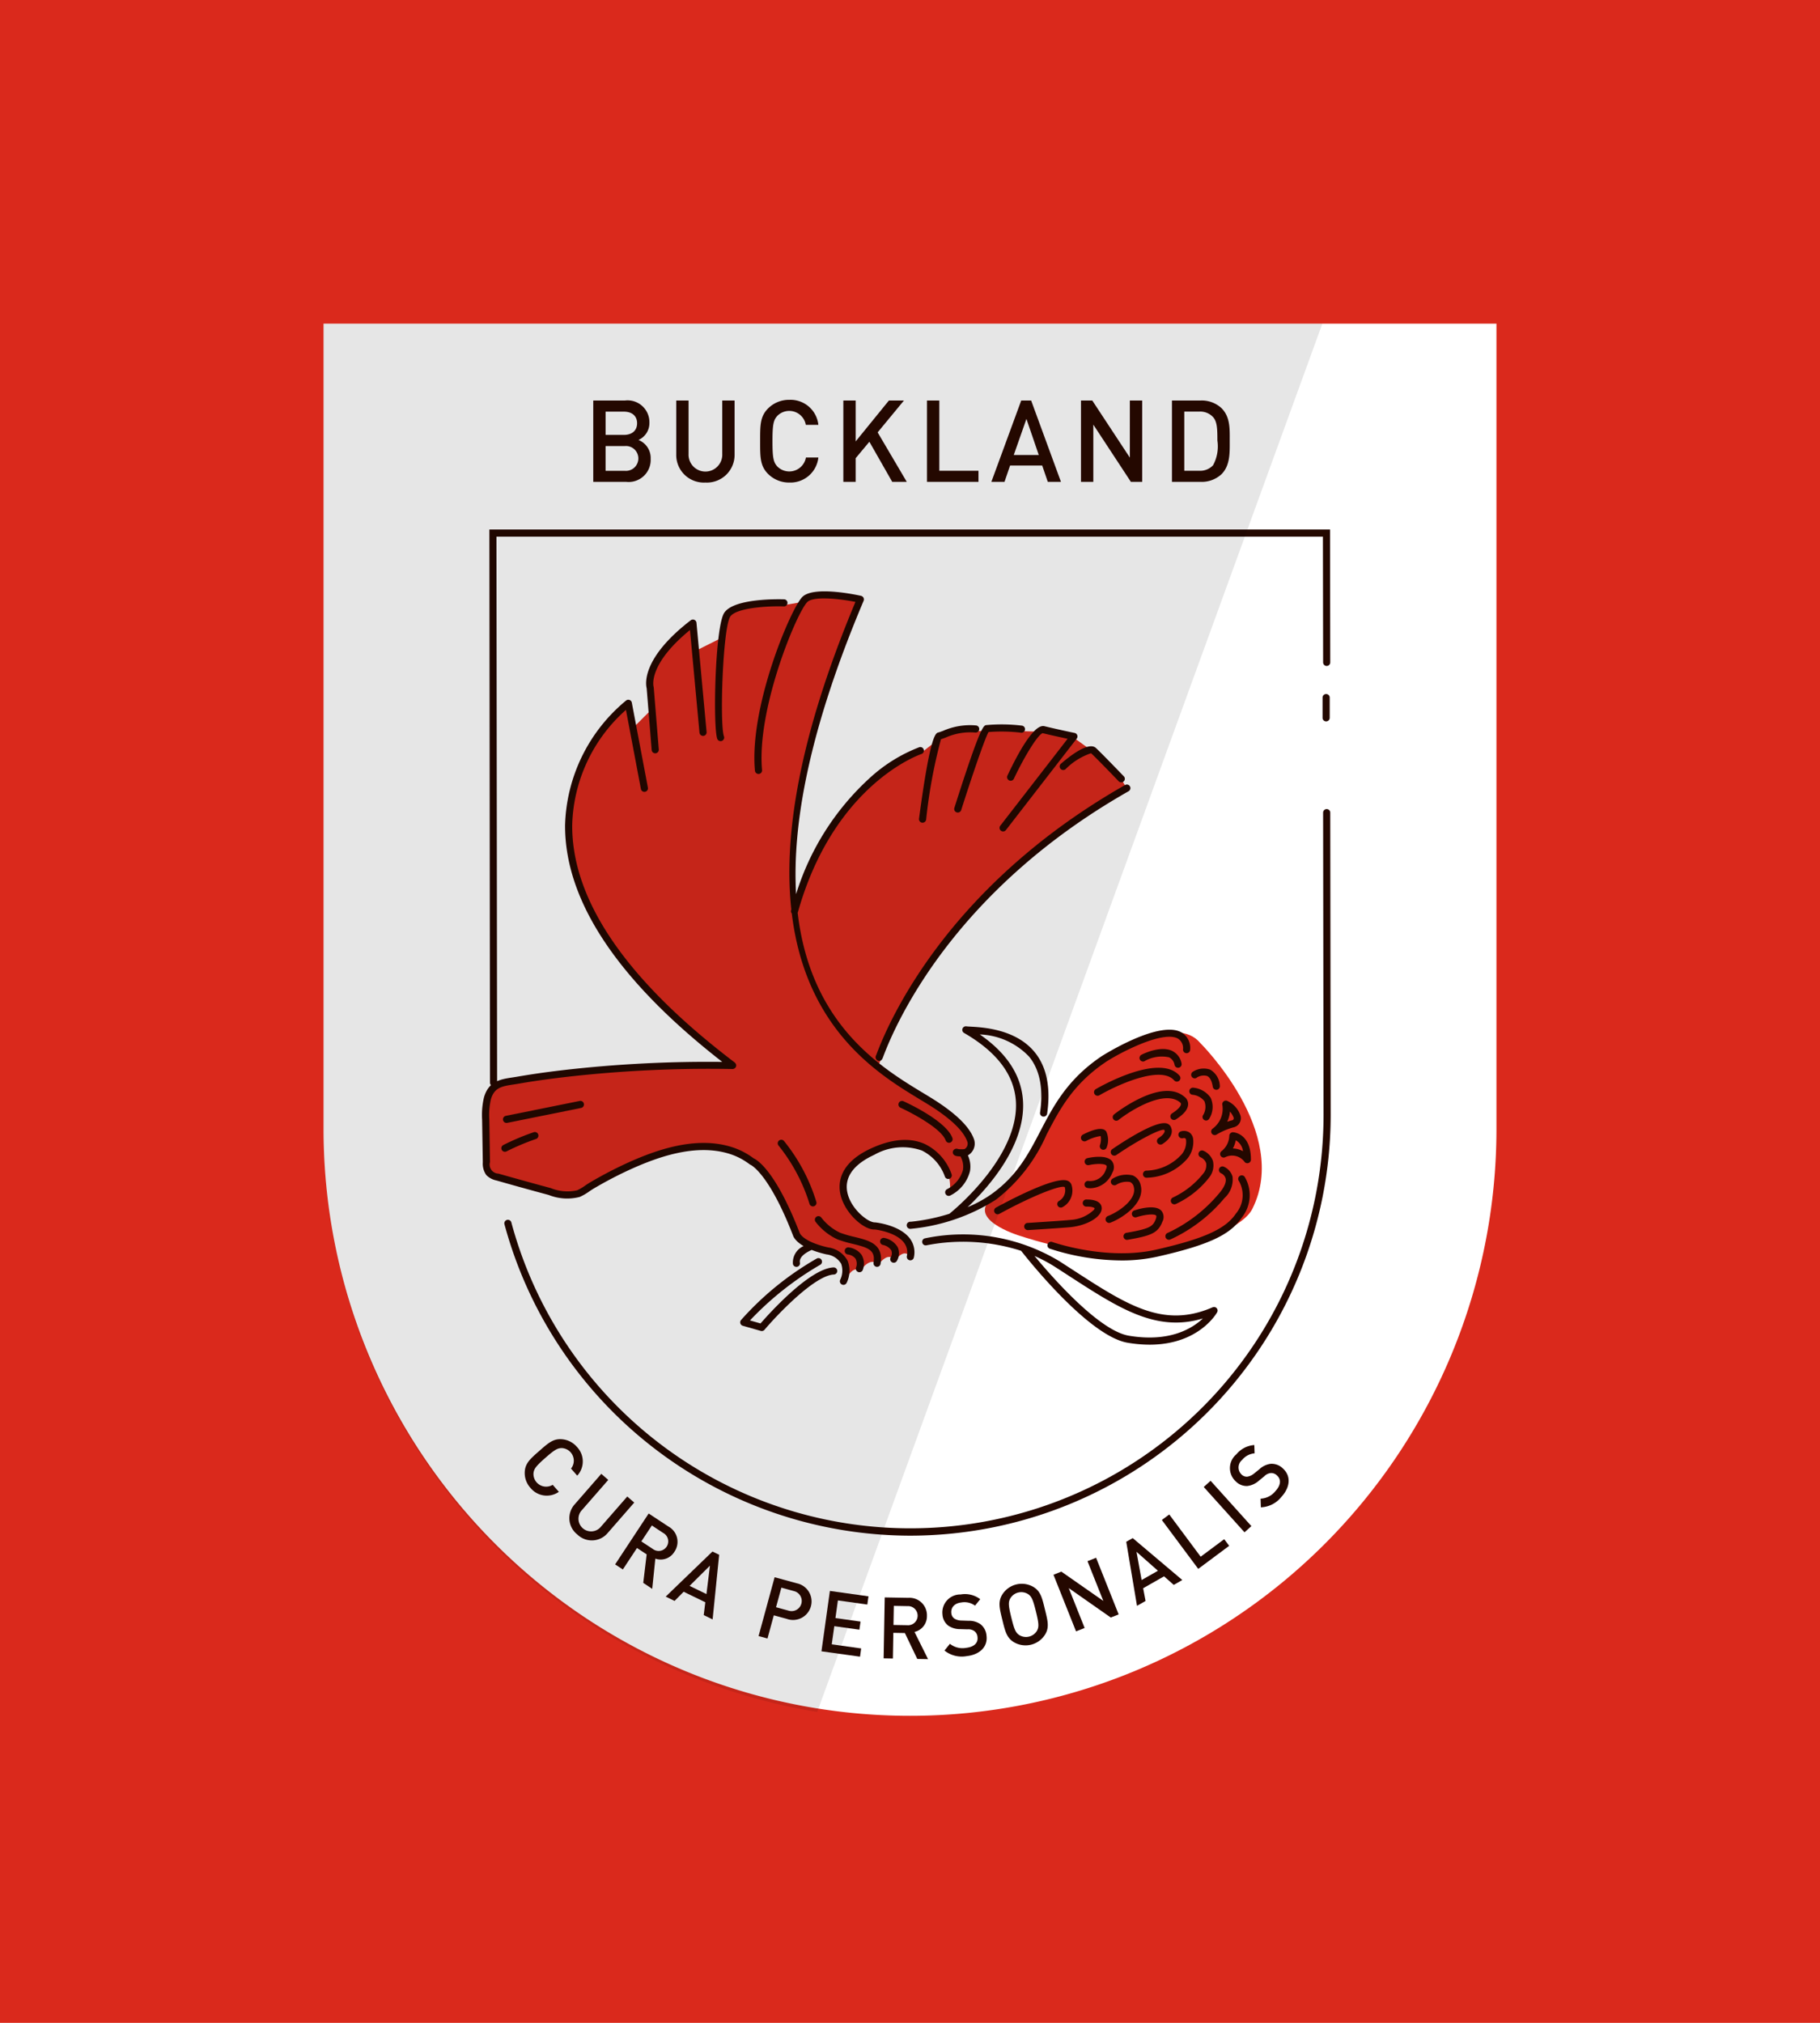 <svg xmlns="http://www.w3.org/2000/svg" viewBox="0 0 180 200" width="180px" height="200px">
<title>Buckland logo</title>
  <g style="isolation: isolate">
    <g id="Background">
      <rect id="Background-2" data-name="Background" width="180" height="200" fill="#da291c"/>
    </g>
    <g id="Buckland">
      <g id="White_shape" data-name="White shape">
        <path d="M32,32v79.644a58,58,0,1,0,116,0V32Z" fill="#fff"/>
      </g>
      <g id="Symbol">
        <g id="Buckland_fill" data-name="Buckland fill">
          <path d="M72.557,105.546a124.967,124.967,0,0,0-16.861.825c-1.445.17-2.886.372-4.32.62-1.414.245-2.625.214-3.077,1.828a7.212,7.212,0,0,0-.167,2.07L48.2,115.1a1.221,1.221,0,0,0,1.094,1.475q2.447.7,4.9,1.36a5.22,5.22,0,0,0,3.1.278,10.99,10.99,0,0,0,1.331-.8,39.359,39.359,0,0,1,3.875-2.009c2.908-1.293,6.391-2.415,9.575-1.537a6.906,6.906,0,0,1,2.369,1.168s1.879.664,4.413,7.215c0,0,.279,1,3.064,1.633a2,2,0,0,1,1.586,3s.654-1.875,1.58-1.247c0,0,1.055-1.539,1.745-.531,0,0,1.04-1.552,1.654-.407,0,0,.988-1.566,1.648-.234.5-2.624-3.479-3.049-3.479-3.049-1.552.093-6.15-4.648-.244-7.354s7.51,2.292,7.461,2.355a5.253,5.253,0,0,1,.051,1.677c2.962-1.817,1.359-3.894,1.359-3.894v-.012a.862.862,0,0,0,.368-.057.975.975,0,0,0,.457-1.118c-.47-1.41-2.2-2.7-3.405-3.506-1.332-.889-3.433-1.984-5.615-3.692l-.256-.29c-.139.691,4.291-16.144,24.718-27.4L111,77.211s-2.182-2.274-2.753-2.8l-1.935-1.389s-2.062-.437-3-.67l-2.2-.06a16.582,16.582,0,0,0-3.417-.05l-1.1.043a7.919,7.919,0,0,0-3.611.688l-1.852,1.438s-8.766,2.8-12.455,15.885h0c-.8-7.116.657-16.976,6.517-30.842,0,0-4.413-.988-5.474,0l-2.047.351s-4.826-.158-5.659,1.19l-.344,1.918-2.823,1.411-.215-2.511C63.567,65.71,64.4,68.2,64.4,68.2l.208,1.771-2.117,2.117-.254-2.352S43.605,83.553,72.557,105.546" fill="#da291c"/>
          <path d="M98.307,118.321c5.408-3.911,4.51-9.308,10.816-13.58,1.256-.85,7.262-4.411,9.573-1.631,0,0,8.94,8.855,5.168,16.4-.84,1.681-4.4,3.236-9.456,4.386s-13.4-1.666-13.4-1.666C100.649,122.134,95.331,120.473,98.307,118.321Z" fill="#da291c"/>
        </g>
        <g>
          <path d="M86.682,104.254c-.01.027-.018.051-.026.07a.36.36,0,0,0-.051.126.375.375,0,0,0,.246.43.4.4,0,0,0,.113.017c.232,0,.322-.243.379-.4,1.386-3.714,7.233-16.583,24.291-26.276a.353.353,0,0,0-.349-.613C94.021,87.422,88.089,100.484,86.682,104.254Z" fill="#240800"/>
          <path d="M102.888,111.843c-1.172,2.253-2.28,4.38-4.788,6.192a12.257,12.257,0,0,1-2.4,1.319c2.087-1.986,5.787-6.16,5.47-10.576-.177-2.486-1.611-4.668-4.265-6.5a7.085,7.085,0,0,1,4.87,2.189c1.062,1.294,1.429,3.156,1.089,5.533a.353.353,0,0,0,.3.4.359.359,0,0,0,.4-.3c.369-2.58-.048-4.626-1.241-6.08-1.863-2.271-5.113-2.448-6.336-2.515-.187-.01-.328-.017-.409-.03a.353.353,0,0,0-.231.654c3.212,1.853,4.935,4.107,5.121,6.7.4,5.618-6.495,11.116-6.566,11.171l-.008.007a19.045,19.045,0,0,1-3.82.788.353.353,0,1,0,0,.7,19.1,19.1,0,0,0,8.439-2.891,16.424,16.424,0,0,0,5-6.438c1.267-2.432,2.577-4.948,5.807-7.135,1.124-.761,5.59-3.187,7.166-2.353a1.118,1.118,0,0,1,.515,1.1.353.353,0,0,0,.706,0,1.779,1.779,0,0,0-.891-1.723c-2.263-1.2-7.838,2.355-7.892,2.392C105.547,106.737,104.2,109.333,102.888,111.843Z" fill="#240800"/>
          <path d="M89.354,108.88a.352.352,0,1,0-.291.642c1.1.5,4.039,2.048,4.466,3.233a.354.354,0,0,0,.332.233.361.361,0,0,0,.12-.021.354.354,0,0,0,.212-.452C93.589,110.838,89.786,109.075,89.354,108.88Z" fill="#240800"/>
          <path d="M77.049,112.764a.354.354,0,0,0-.049.5,17.4,17.4,0,0,1,3.056,5.745.352.352,0,0,0,.343.27.327.327,0,0,0,.082-.009.353.353,0,0,0,.261-.425,17.836,17.836,0,0,0-3.2-6.029A.353.353,0,0,0,77.049,112.764Z" fill="#240800"/>
          <path d="M87.476,122.4a.353.353,0,1,0-.143.691,1.311,1.311,0,0,1,.816.53.8.8,0,0,1-.071.72.354.354,0,0,0,.164.472.349.349,0,0,0,.153.035.353.353,0,0,0,.318-.2,1.481,1.481,0,0,0,.07-1.341A1.986,1.986,0,0,0,87.476,122.4Z" fill="#240800"/>
          <path d="M118.353,106.551a1.262,1.262,0,0,1,1.031-.168c.351.16.5.667.561,1.065a.352.352,0,0,0,.348.3.348.348,0,0,0,.055,0,.353.353,0,0,0,.294-.4,1.921,1.921,0,0,0-.969-1.6,1.989,1.989,0,0,0-1.7.216.353.353,0,0,0,.378.6Z" fill="#240800"/>
          <path d="M113.2,104.916a3.429,3.429,0,0,1,2.413-.381,1.028,1.028,0,0,1,.556.765.353.353,0,0,0,.344.272.319.319,0,0,0,.08-.01.353.353,0,0,0,.263-.424,1.711,1.711,0,0,0-.948-1.243c-1.195-.55-2.958.355-3.033.4a.353.353,0,0,0,.325.626Z" fill="#240800"/>
          <path d="M108.249,108.165a.355.355,0,0,0,.305.174.361.361,0,0,0,.178-.048c1.593-.933,6.025-3.014,7.389-1.478a.353.353,0,1,0,.528-.468c-2.029-2.284-8.02,1.188-8.274,1.337A.352.352,0,0,0,108.249,108.165Z" fill="#240800"/>
          <path d="M116.279,110.687c.832-.528,1.234-1.032,1.228-1.538a.886.886,0,0,0-.376-.715c-2.242-1.92-6.747,1.588-6.938,1.738a.353.353,0,1,0,.437.554c1.172-.924,4.543-3.039,6.081-1.727a.205.205,0,0,1,.091.163c0,.084-.071.4-.9.93a.353.353,0,0,0,.379.595Z" fill="#240800"/>
          <path d="M117.942,108.242a1.685,1.685,0,0,1,1.175.636,1.552,1.552,0,0,1-.156,1.417.353.353,0,0,0,.634.309,2.181,2.181,0,0,0,.135-2.075,2.365,2.365,0,0,0-1.723-.989.36.36,0,0,0-.383.318A.353.353,0,0,0,117.942,108.242Z" fill="#240800"/>
          <path d="M119.932,111.59a.353.353,0,0,0,.206.639.363.363,0,0,0,.173-.045,6.6,6.6,0,0,1,1.714-.731.9.9,0,0,0,.595-.468.919.919,0,0,0,.032-.777,2.423,2.423,0,0,0-1.3-1.371.353.353,0,0,0-.46.409A2.424,2.424,0,0,1,119.932,111.59Zm1.711-1.692a2.078,2.078,0,0,1,.358.581.22.22,0,0,1-.008.184.191.191,0,0,1-.128.1,4.856,4.856,0,0,0-.495.145A2.769,2.769,0,0,0,121.643,109.9Z" fill="#240800"/>
          <path d="M121.935,111.946a.371.371,0,0,0-.356.321,2.018,2.018,0,0,1-.744,1.531.353.353,0,0,0,.33.622,1.532,1.532,0,0,1,1.911.439.35.35,0,0,0,.288.15.356.356,0,0,0,.106-.017.352.352,0,0,0,.247-.336C123.721,112,121.953,111.946,121.935,111.946Zm0,1.6a3.048,3.048,0,0,0,.287-.807,1.461,1.461,0,0,1,.711,1.083A2.163,2.163,0,0,0,121.934,113.549Z" fill="#240800"/>
          <path d="M114.57,112.527a.353.353,0,0,0,.38.594c1.112-.71.973-1.371.889-1.582a.622.622,0,0,0-.374-.437c-1.032-.436-4.438,1.818-5.459,2.515a.353.353,0,0,0,.2.645.351.351,0,0,0,.2-.062c2.191-1.5,4.385-2.621,4.75-2.489a.229.229,0,0,0,.027.085C115.209,111.874,115.149,112.157,114.57,112.527Z" fill="#240800"/>
          <path d="M106.947,112.658a.353.353,0,0,0,.474.153,4.2,4.2,0,0,1,1.436-.49,1.745,1.745,0,0,1-.071.9.353.353,0,0,0,.229.443.367.367,0,0,0,.107.017.354.354,0,0,0,.336-.246,2.043,2.043,0,0,0-.05-1.569c-.375-.525-1.461-.119-2.308.314A.353.353,0,0,0,106.947,112.658Z" fill="#240800"/>
          <path d="M104.738,118.739a.352.352,0,1,0,.359.606,1.859,1.859,0,0,0,.866-2.229.646.646,0,0,0-.4-.381c-1.257-.468-6.1,2.136-7.062,2.662a.353.353,0,0,0,.169.662.358.358,0,0,0,.17-.043c3.07-1.685,6.036-2.885,6.464-2.648A1.194,1.194,0,0,1,104.738,118.739Z" fill="#240800"/>
          <path d="M110.01,115.944a1.027,1.027,0,0,0-.035-1.146c-.55-.678-2.132-.36-2.444-.289a.353.353,0,0,0,.156.688c.681-.153,1.564-.172,1.741.046.073.09-.018.315-.06.407a1.627,1.627,0,0,1-1.691,1.114.352.352,0,1,0-.135.691,1.568,1.568,0,0,0,.3.028A2.4,2.4,0,0,0,110.01,115.944Z" fill="#240800"/>
          <path d="M111.459,122.58a.43.43,0,0,0,.061,0c2.321-.4,3.011-.667,3.44-1.784a.98.98,0,0,0-.108-1.1c-.6-.63-2.189-.177-2.661-.022a.353.353,0,1,0,.219.671c.754-.246,1.732-.372,1.93-.164.045.048.031.188-.038.367-.277.719-.6.945-2.9,1.341a.353.353,0,0,0,.059.7Z" fill="#240800"/>
          <path d="M101.607,121.625h.022c.149-.01,3.653-.229,4.3-.3,1.692-.194,3.082-1.062,3.034-1.9-.017-.309-.233-.828-1.481-.828a.353.353,0,1,0,0,.7c.576,0,.76.13.777.162a.319.319,0,0,1-.084.171,3.652,3.652,0,0,1-2.326.985c-.624.071-4.222.3-4.259.3a.353.353,0,0,0,.022.7Z" fill="#240800"/>
          <path d="M109.689,120.913a.368.368,0,0,0,.125-.023c1.181-.447,3.468-1.942,3-3.71a1.344,1.344,0,0,0-.781-.964,2.613,2.613,0,0,0-2,.324.353.353,0,0,0,.357.609,1.953,1.953,0,0,1,1.379-.28.668.668,0,0,1,.365.493c.325,1.218-1.51,2.469-2.564,2.868a.353.353,0,0,0,.125.683Z" fill="#240800"/>
          <path d="M116,118.4a.352.352,0,0,0,.29.642,8.929,8.929,0,0,0,3.3-2.623,1.914,1.914,0,0,0,.369-1.64,1.729,1.729,0,0,0-.943-1.006.352.352,0,0,0-.268.652,1.028,1.028,0,0,1,.538.566,1.272,1.272,0,0,1-.282,1.036A8.388,8.388,0,0,1,116,118.4Z" fill="#240800"/>
          <path d="M115.61,122.58a.35.35,0,0,0,.118-.021,15.165,15.165,0,0,0,5.379-4.111,2.462,2.462,0,0,0,.791-2.119,1.532,1.532,0,0,0-.878-.985.353.353,0,0,0-.257.657.821.821,0,0,1,.452.506c.09.372-.133.885-.644,1.482a14.642,14.642,0,0,1-5.08,3.906.353.353,0,0,0,.119.685Z" fill="#240800"/>
          <path d="M122.6,116.279a.354.354,0,0,0-.065.5,2.817,2.817,0,0,1-.3,3.207c-1.015,1.522-3.157,2.49-7.9,3.569-4.9,1.112-10.2-.738-10.258-.756a.353.353,0,1,0-.235.665,23.242,23.242,0,0,0,7.061,1.158,16.194,16.194,0,0,0,3.588-.38c5.007-1.139,7.187-2.15,8.33-3.864a3.542,3.542,0,0,0,.275-4.029A.354.354,0,0,0,122.6,116.279Z" fill="#240800"/>
          <path d="M117.447,114.539a2.619,2.619,0,0,0,.553-1.95.9.9,0,0,0-.406-.647,1.047,1.047,0,0,0-.8-.085.349.349,0,0,0-.232.435.355.355,0,0,0,.436.24.34.34,0,0,1,.225.012.255.255,0,0,1,.08.167,1.92,1.92,0,0,1-.424,1.406,4.852,4.852,0,0,1-3.546,1.626.353.353,0,0,0,.039.7.273.273,0,0,0,.041,0A5.515,5.515,0,0,0,117.447,114.539Z" fill="#240800"/>
          <path d="M119.928,129.255c-4.863,2.112-8.423-.2-13.809-3.69q-.655-.424-1.343-.868a18.464,18.464,0,0,0-13.32-2.257.353.353,0,0,0,.168.685,18.828,18.828,0,0,1,9.368.545c.749.956,6.723,8.445,10.53,9.088a13.047,13.047,0,0,0,2.178.191c4.811,0,6.592-3.049,6.675-3.2a.351.351,0,0,0-.045-.409A.355.355,0,0,0,119.928,129.255Zm-8.289,2.807c-2.91-.491-7.466-5.645-9.325-7.884a14.84,14.84,0,0,1,2.08,1.113q.688.441,1.341.866c4.942,3.2,8.622,5.593,13.231,4.2C117.892,131.373,115.637,132.735,111.639,132.062Z" fill="#240800"/>
          <path d="M82.435,125.311c-2.371.109-6.382,4.58-7.218,5.541l-1.043-.3a30.8,30.8,0,0,1,6.944-5.5.353.353,0,0,0-.347-.615,29.836,29.836,0,0,0-7.489,6.085.353.353,0,0,0,.18.558l1.778.508a.325.325,0,0,0,.1.014.354.354,0,0,0,.27-.125c1.262-1.49,4.956-5.378,6.859-5.465a.353.353,0,0,0,.337-.368A.357.357,0,0,0,82.435,125.311Z" fill="#240800"/>
          <path d="M91.2,81.341a.387.387,0,0,0,.048,0,.354.354,0,0,0,.349-.306,50.969,50.969,0,0,1,1.466-7.948c.126-.038.282-.094.462-.161a5.943,5.943,0,0,1,2.921-.5.353.353,0,0,0,.1-.7,6.636,6.636,0,0,0-3.269.531c-.2.073-.359.134-.477.163-.259.063-.8.194-1.906,8.515A.353.353,0,0,0,91.2,81.341Z" fill="#240800"/>
          <path d="M94.621,80.32a.337.337,0,0,0,.107.017.352.352,0,0,0,.336-.246c1.059-3.333,2.328-7.049,2.7-7.712a16.151,16.151,0,0,1,3.181.059.353.353,0,1,0,.126-.694,16.772,16.772,0,0,0-3.52-.053c-.274.031-.585.066-3.163,8.186A.353.353,0,0,0,94.621,80.32Z" fill="#240800"/>
          <path d="M99.806,77.158a.352.352,0,0,0,.47-.168c1.124-2.381,2.44-4.438,2.852-4.5.63.157,1.778.408,2.46.555l-6.664,8.6a.353.353,0,0,0,.558.432l7.007-9.049a.353.353,0,0,0-.206-.561c-.021,0-2.067-.438-2.985-.667-1-.258-2.545,2.517-3.66,4.88A.353.353,0,0,0,99.806,77.158Z" fill="#240800"/>
          <path d="M104.886,76.011a.354.354,0,0,0,.5.037,6.424,6.424,0,0,1,2.522-1.576c.556.507,2.715,2.756,2.737,2.779a.353.353,0,0,0,.509-.489c-.089-.093-2.2-2.288-2.77-2.811-.693-.636-2.467.705-3.46,1.563A.353.353,0,0,0,104.886,76.011Z" fill="#240800"/>
          <path d="M74.665,76.2a.354.354,0,0,0,.351.32l.033,0a.353.353,0,0,0,.319-.384c-.56-6.029,3.467-15.673,4.49-16.624.62-.578,3.082-.329,4.746,0-5.676,13.55-7.11,23.3-6.342,30.41-.008.026-.017.051-.024.078a.344.344,0,0,0,.07.313c1.4,11.554,8.674,15.966,12.659,18.379.544.33,1.035.627,1.45.9,1.867,1.245,2.935,2.333,3.265,3.324a.62.62,0,0,1-.28.691,1.3,1.3,0,0,1-.35.017l-.151,0a1.35,1.35,0,0,1-.158-.022.339.339,0,0,0-.1-.025.383.383,0,0,0-.349.153.353.353,0,0,0-.02.364c.084.156.292.236.621.236l.09,0a2.02,2.02,0,0,1,.251,1.356,3.063,3.063,0,0,1-1.592,1.9.353.353,0,0,0,.184.653.347.347,0,0,0,.185-.053,3.7,3.7,0,0,0,1.919-2.384,2.64,2.64,0,0,0-.207-1.571,1.332,1.332,0,0,0,.623-1.538c-.382-1.146-1.541-2.352-3.543-3.688-.423-.282-.922-.585-1.476-.92-4.188-2.537-11.143-6.752-12.442-17.859.006-.015.022-.022.026-.039C82.506,77.458,91.054,74.574,91.14,74.547a.353.353,0,0,0-.215-.672,15.447,15.447,0,0,0-4.97,3.105,25.876,25.876,0,0,0-7.221,11.426c-.394-6.9,1.279-16.227,6.684-29.015,0-.01,0-.021.007-.031s.01-.019.012-.03a.241.241,0,0,0,0-.038.337.337,0,0,0,0-.071.453.453,0,0,0-.013-.064.285.285,0,0,0-.025-.063.343.343,0,0,0-.081-.1.318.318,0,0,0-.06-.041.337.337,0,0,0-.031-.021c-.01-.005-.021,0-.031-.007s-.018-.01-.029-.013c-.47-.1-4.628-1-5.793.086C78.274,60.021,74.075,69.843,74.665,76.2Z" fill="#240800"/>
          <path d="M71.269,73.277a.348.348,0,0,0,.122-.021.354.354,0,0,0,.21-.453c-.441-1.2-.114-10.649.611-11.822.528-.856,3.556-1.085,5.348-1.024h.012a.353.353,0,0,0,.011-.7c-.516-.02-5.056-.121-5.971,1.358-.9,1.462-1.113,11.243-.674,12.437A.354.354,0,0,0,71.269,73.277Z" fill="#240800"/>
          <path d="M64.452,74.156a.351.351,0,0,0,.351.324h.029a.353.353,0,0,0,.323-.38l-.5-6.13a.424.424,0,0,0-.015-.079c-.007-.022-.593-2.179,3.6-5.6l.94,10.148a.358.358,0,0,0,.383.319.353.353,0,0,0,.319-.384l-1-10.8a.353.353,0,0,0-.567-.247c-4.877,3.751-4.461,6.328-4.359,6.726Z" fill="#240800"/>
          <path d="M81.908,123.335a8.979,8.979,0,0,1-1.483-.454h0c-1.127-.469-1.32-.941-1.327-.961-2.358-6.1-4.171-7.216-4.564-7.395a7.235,7.235,0,0,0-2.453-1.2c-3.491-.962-7.272.427-9.812,1.555a39.708,39.708,0,0,0-3.91,2.027c-.158.093-.32.2-.482.311a4.675,4.675,0,0,1-.8.469,4.376,4.376,0,0,1-2.6-.215l-.278-.076q-2.454-.663-4.9-1.359a.894.894,0,0,1-.838-1.141l-.069-4.215a6.914,6.914,0,0,1,.153-1.969c.335-1.2,1.11-1.316,2.284-1.494.168-.026.34-.052.514-.082,1.349-.233,2.755-.435,4.3-.618a124.345,124.345,0,0,1,16.813-.821h.006a.349.349,0,0,0,.229-.1l.016-.013c.011-.012.027-.017.036-.03a.389.389,0,0,0,.027-.054.264.264,0,0,0,.018-.038.329.329,0,0,0,.019-.081.209.209,0,0,0,.008-.034.238.238,0,0,0-.005-.026.3.3,0,0,0-.013-.072.3.3,0,0,0-.02-.06.31.31,0,0,0-.037-.057.323.323,0,0,0-.046-.052c-.007-.006-.01-.015-.018-.021C61.964,96.927,56.554,89.027,56.592,81.58a15.745,15.745,0,0,1,5.315-11.392l1.475,7.8a.353.353,0,1,0,.693-.131l-1.587-8.386a.349.349,0,0,0-.217-.263.357.357,0,0,0-.34.045,16.56,16.56,0,0,0-6.045,12.316c-.044,7.487,5.2,15.364,15.547,23.423a125.273,125.273,0,0,0-15.877.828c-1.558.184-2.977.388-4.338.623-.17.029-.337.055-.5.08-1.234.187-2.4.364-2.858,2a7.591,7.591,0,0,0-.179,2.17l.069,4.215a1.953,1.953,0,0,0,.341,1.265,1.925,1.925,0,0,0,1.01.543q2.448.7,4.908,1.362l.272.075a4.928,4.928,0,0,0,3.053.19,5.215,5.215,0,0,0,.934-.539c.15-.1.3-.2.444-.286a38.969,38.969,0,0,1,3.84-1.992c2.441-1.084,6.065-2.422,9.339-1.519a6.524,6.524,0,0,1,2.247,1.107.39.39,0,0,0,.089.05c.018.007,1.81.807,4.2,6.98.022.079.188.553,1.051,1.057a1.78,1.78,0,0,0-1.058,1.77.353.353,0,0,0,.346.286.388.388,0,0,0,.067-.006.352.352,0,0,0,.28-.413c-.123-.644.839-1.115,1.166-1.256a9.836,9.836,0,0,0,1.475.444,1.94,1.94,0,0,1,1.438.924,2.052,2.052,0,0,1-.091,1.575.354.354,0,0,0,.158.473.36.36,0,0,0,.158.038.352.352,0,0,0,.315-.194,2.742,2.742,0,0,0,.1-2.189A2.586,2.586,0,0,0,81.908,123.335Z" fill="#240800"/>
          <path d="M84.528,122.3a12.107,12.107,0,0,1-1.444-.419,5.163,5.163,0,0,1-1.857-1.5.353.353,0,0,0-.564.425,5.8,5.8,0,0,0,2.169,1.736,12.562,12.562,0,0,0,1.528.445c1.516.372,2.236.606,2.033,1.862a.351.351,0,0,0,.292.4.269.269,0,0,0,.057.005.353.353,0,0,0,.347-.3C87.405,123,85.942,122.645,84.528,122.3Z" fill="#240800"/>
          <path d="M86.543,120.86h-.029c-.669,0-2.291-1.276-2.683-2.842-.386-1.545.526-2.872,2.636-3.84a5.676,5.676,0,0,1,4.706-.424,4.578,4.578,0,0,1,2.272,2.563.352.352,0,0,0,.673-.207,5.212,5.212,0,0,0-2.65-3c-1.464-.657-3.246-.514-5.3.425-3.27,1.5-3.3,3.556-3.026,4.65.454,1.818,2.324,3.444,3.379,3.375.021,0,2.1.239,2.9,1.325a1.582,1.582,0,0,1,.267,1.306.353.353,0,0,0,.28.413.391.391,0,0,0,.068.006.352.352,0,0,0,.345-.285A2.282,2.282,0,0,0,90,122.467C89.007,121.132,86.7,120.871,86.543,120.86Z" fill="#240800"/>
          <path d="M83.893,123.328a.353.353,0,0,0-.062.7,1.177,1.177,0,0,1,.775.408,1.05,1.05,0,0,1,.051.9.354.354,0,0,0,.242.437.361.361,0,0,0,.1.014.353.353,0,0,0,.339-.255,1.7,1.7,0,0,0-.15-1.5A1.885,1.885,0,0,0,83.893,123.328Z" fill="#240800"/>
          <path d="M57.747,109.128a.353.353,0,0,0-.415-.276l-7.3,1.473a.353.353,0,0,0,.069.7.342.342,0,0,0,.071-.007l7.3-1.474A.352.352,0,0,0,57.747,109.128Z" fill="#240800"/>
          <path d="M52.768,111.95a24.017,24.017,0,0,0-2.989,1.26.352.352,0,0,0,.159.667.344.344,0,0,0,.158-.038,23.483,23.483,0,0,1,2.9-1.222.353.353,0,1,0-.229-.667Z" fill="#240800"/>
        </g>
      </g>
      <g id="Borders">
        <g id="Buckland-2" data-name="Buckland">
          <path d="M90.033,151.833a41.642,41.642,0,0,1-40.145-30.8.353.353,0,0,1,.681-.184A40.866,40.866,0,0,0,130.9,110.17l-.043-29.823a.353.353,0,0,1,.353-.353h0a.352.352,0,0,1,.353.352l.042,29.823a41.619,41.619,0,0,1-41.57,41.664Z" fill="#240800"/>
          <path d="M48.815,107.4a.353.353,0,0,1-.353-.352L48.4,52.353h83.142l.02,13.137a.352.352,0,0,1-.352.353h0a.352.352,0,0,1-.352-.352l-.02-12.433H49.1l.064,53.986a.353.353,0,0,1-.352.354Z" fill="#240800"/>
          <path d="M131.156,71.325a.353.353,0,0,1-.353-.353v-2a.353.353,0,1,1,.706,0v2A.353.353,0,0,1,131.156,71.325Z" fill="#240800"/>
        </g>
      </g>
      <g opacity="0.1">
        <path d="M32,32v79.644a58.257,58.257,0,0,0,48.821,57.621L130.781,32Z" style="mix-blend-mode: multiply"/>
      </g>
      <g id="Type">
        <g>
          <path d="M61.927,47.64H58.674V39.6H61.8a2.16,2.16,0,0,1,2.428,2.2,1.821,1.821,0,0,1-1.085,1.7,1.912,1.912,0,0,1,1.209,1.863A2.179,2.179,0,0,1,61.927,47.64ZM61.7,40.7H59.894V43H61.7c.779,0,1.309-.407,1.309-1.152S62.48,40.7,61.7,40.7Zm.113,3.4h-1.92v2.451h1.92a1.229,1.229,0,1,0,0-2.451Z" fill="#240800"/>
          <path d="M69.761,47.708a2.726,2.726,0,0,1-2.88-2.778V39.6H68.1v5.274a1.668,1.668,0,1,0,3.332,0V39.6h1.22v5.33A2.736,2.736,0,0,1,69.761,47.708Z" fill="#240800"/>
          <path d="M78.069,47.708a2.914,2.914,0,0,1-2.112-.858c-.79-.791-.779-1.683-.779-3.23s-.011-2.439.779-3.23a2.914,2.914,0,0,1,2.112-.858,2.767,2.767,0,0,1,2.868,2.473H79.695a1.662,1.662,0,0,0-2.812-.892c-.395.429-.485.892-.485,2.507s.09,2.078.485,2.507a1.672,1.672,0,0,0,2.824-.892h1.23A2.774,2.774,0,0,1,78.069,47.708Z" fill="#240800"/>
          <path d="M88.241,47.64l-2.259-3.963L84.627,45.3V47.64h-1.22V39.6h1.22v4.042L87.913,39.6H89.4L86.8,42.75l2.88,4.89Z" fill="#240800"/>
          <path d="M91.681,47.64V39.6H92.9v6.945h3.873V47.64Z" fill="#240800"/>
          <path d="M103.627,47.64l-.553-1.615H99.9l-.553,1.615h-1.3L101,39.6h.982l2.948,8.04Zm-2.112-6.222-1.253,3.568h2.473Z" fill="#240800"/>
          <path d="M111.845,47.64l-3.715-5.657V47.64h-1.22V39.6h1.118l3.716,5.646V39.6h1.22v8.04Z" fill="#240800"/>
          <path d="M120.809,46.884a2.872,2.872,0,0,1-2.078.756h-2.824V39.6h2.824a2.872,2.872,0,0,1,2.078.756c.869.87.813,2.044.813,3.207S121.678,46.014,120.809,46.884Zm-.836-5.647a1.737,1.737,0,0,0-1.366-.542h-1.48v5.85h1.48A1.74,1.74,0,0,0,119.973,46a3.9,3.9,0,0,0,.429-2.44C120.4,42.457,120.391,41.7,119.973,41.237Z" fill="#240800"/>
        </g>
        <g>
          <path d="M52.462,147.108a2.19,2.19,0,0,1-.562-1.614c.055-.836.562-1.272,1.433-2.037s1.368-1.214,2.2-1.161a2.187,2.187,0,0,1,1.529.765,2.073,2.073,0,0,1,.027,2.839l-.614-.7a1.248,1.248,0,0,0-.89-2.026c-.437-.009-.743.169-1.652.969s-1.125,1.079-1.171,1.514a1.253,1.253,0,0,0,1.9,1.148l.61.693A2.082,2.082,0,0,1,52.462,147.108Z" fill="#240800"/>
          <path d="M57.1,151.718a2.043,2.043,0,0,1-.258-2.987l2.626-3.011.689.6-2.6,2.979a1.249,1.249,0,1,0,1.881,1.64l2.6-2.978.689.6-2.626,3.01A2.049,2.049,0,0,1,57.1,151.718Z" fill="#240800"/>
          <path d="M63.618,156.5l.338-2.819L63,153.053l-1.4,2.121-.763-.5,3.317-5.032,1.951,1.286a1.724,1.724,0,0,1,.593,2.5,1.582,1.582,0,0,1-1.884.674l-.309,2.991Zm1.983-4.929-1.131-.745L63.43,152.4l1.132.746a.947.947,0,1,0,1.039-1.577Z" fill="#240800"/>
          <path d="M69.6,159.687l.156-1.269-2.141-1.041-.9.908-.876-.426,4.624-4.458.662.322-.647,6.391Zm.615-4.889-2.016,2,1.669.81Z" fill="#240800"/>
          <path d="M77.853,160.07l-1.323-.361L75.906,162l-.882-.24,1.586-5.817,2.2.6a1.832,1.832,0,1,1-.962,3.529Zm.7-2.749-1.274-.349-.528,1.936,1.274.348a1,1,0,1,0,.528-1.935Z" fill="#240800"/>
          <path d="M81.243,163.267l.834-5.97,3.816.533-.114.813-2.91-.407-.243,1.744,2.481.348-.112.8-2.482-.346-.251,1.795,2.909.406-.113.814Z" fill="#240800"/>
          <path d="M90.719,164.021l-1.225-2.561-1.143-.02-.044,2.539-.914-.016.107-6.025,2.335.041a1.724,1.724,0,0,1,1.839,1.793,1.581,1.581,0,0,1-1.23,1.578l1.341,2.69Zm-.966-5.222-1.354-.025-.034,1.888,1.354.023a.946.946,0,1,0,.034-1.886Z" fill="#240800"/>
          <path d="M95.62,163.74a2.732,2.732,0,0,1-2.21-.549l.537-.666a1.993,1.993,0,0,0,1.6.4c.782-.089,1.2-.478,1.131-1.058a.81.81,0,0,0-.306-.595,1.038,1.038,0,0,0-.684-.177l-.718-.021a2.063,2.063,0,0,1-1.191-.35,1.5,1.5,0,0,1-.568-1.094,1.782,1.782,0,0,1,1.8-1.985,2.5,2.5,0,0,1,1.935.469l-.514.638a1.767,1.767,0,0,0-1.357-.314c-.706.08-1.047.528-.987,1.058a.719.719,0,0,0,.291.529,1.342,1.342,0,0,0,.7.2l.693.023a2,2,0,0,1,1.17.318,1.582,1.582,0,0,1,.627,1.173C97.7,162.838,96.872,163.6,95.62,163.74Z" fill="#240800"/>
          <path d="M103.36,161.61a2.28,2.28,0,0,1-3.085.755c-.717-.435-.868-1.087-1.144-2.215s-.443-1.774-.008-2.491a2.28,2.28,0,0,1,3.085-.755c.717.435.86,1.088,1.136,2.216S103.8,160.892,103.36,161.61Zm-1.695-4.006a1.266,1.266,0,0,0-1.744.427c-.213.382-.189.725.1,1.9s.426,1.492.791,1.734a1.267,1.267,0,0,0,1.744-.427c.211-.383.189-.726-.1-1.9S102.029,157.846,101.665,157.6Z" fill="#240800"/>
          <path d="M109.858,159.927l-4.157-2.908,1.57,3.939-.849.339-2.232-5.6.778-.31,4.154,2.9-1.567-3.931.849-.339,2.232,5.6Z" fill="#240800"/>
          <path d="M116.085,156.7l-.959-.847-2.068,1.178.239,1.257-.847.482-1.063-6.333.64-.364,4.905,4.145Zm-3.684-3.271.507,2.791,1.612-.918Z" fill="#240800"/>
          <path d="M118.507,155.116l-3.6-4.833.733-.546,3.107,4.176,2.329-1.733.49.658Z" fill="#240800"/>
          <path d="M123.084,151.5l-4.034-4.481.679-.612,4.034,4.481Z" fill="#240800"/>
          <path d="M126.732,148a2.73,2.73,0,0,1-2.031,1.03l-.029-.855a1.988,1.988,0,0,0,1.467-.744c.534-.579.595-1.145.165-1.54a.81.81,0,0,0-.622-.25,1.047,1.047,0,0,0-.634.313l-.556.455a2.068,2.068,0,0,1-1.129.513,1.5,1.5,0,0,1-1.145-.456,1.781,1.781,0,0,1,.063-2.68,2.513,2.513,0,0,1,1.772-.912l.027.819a1.777,1.777,0,0,0-1.231.65.962.962,0,0,0-.054,1.446.719.719,0,0,0,.565.211,1.347,1.347,0,0,0,.665-.309l.54-.436a2,2,0,0,1,1.093-.525,1.58,1.58,0,0,1,1.241.477C127.714,145.957,127.587,147.071,126.732,148Z" fill="#240800"/>
        </g>
      </g>
    </g>
  </g>
</svg>
